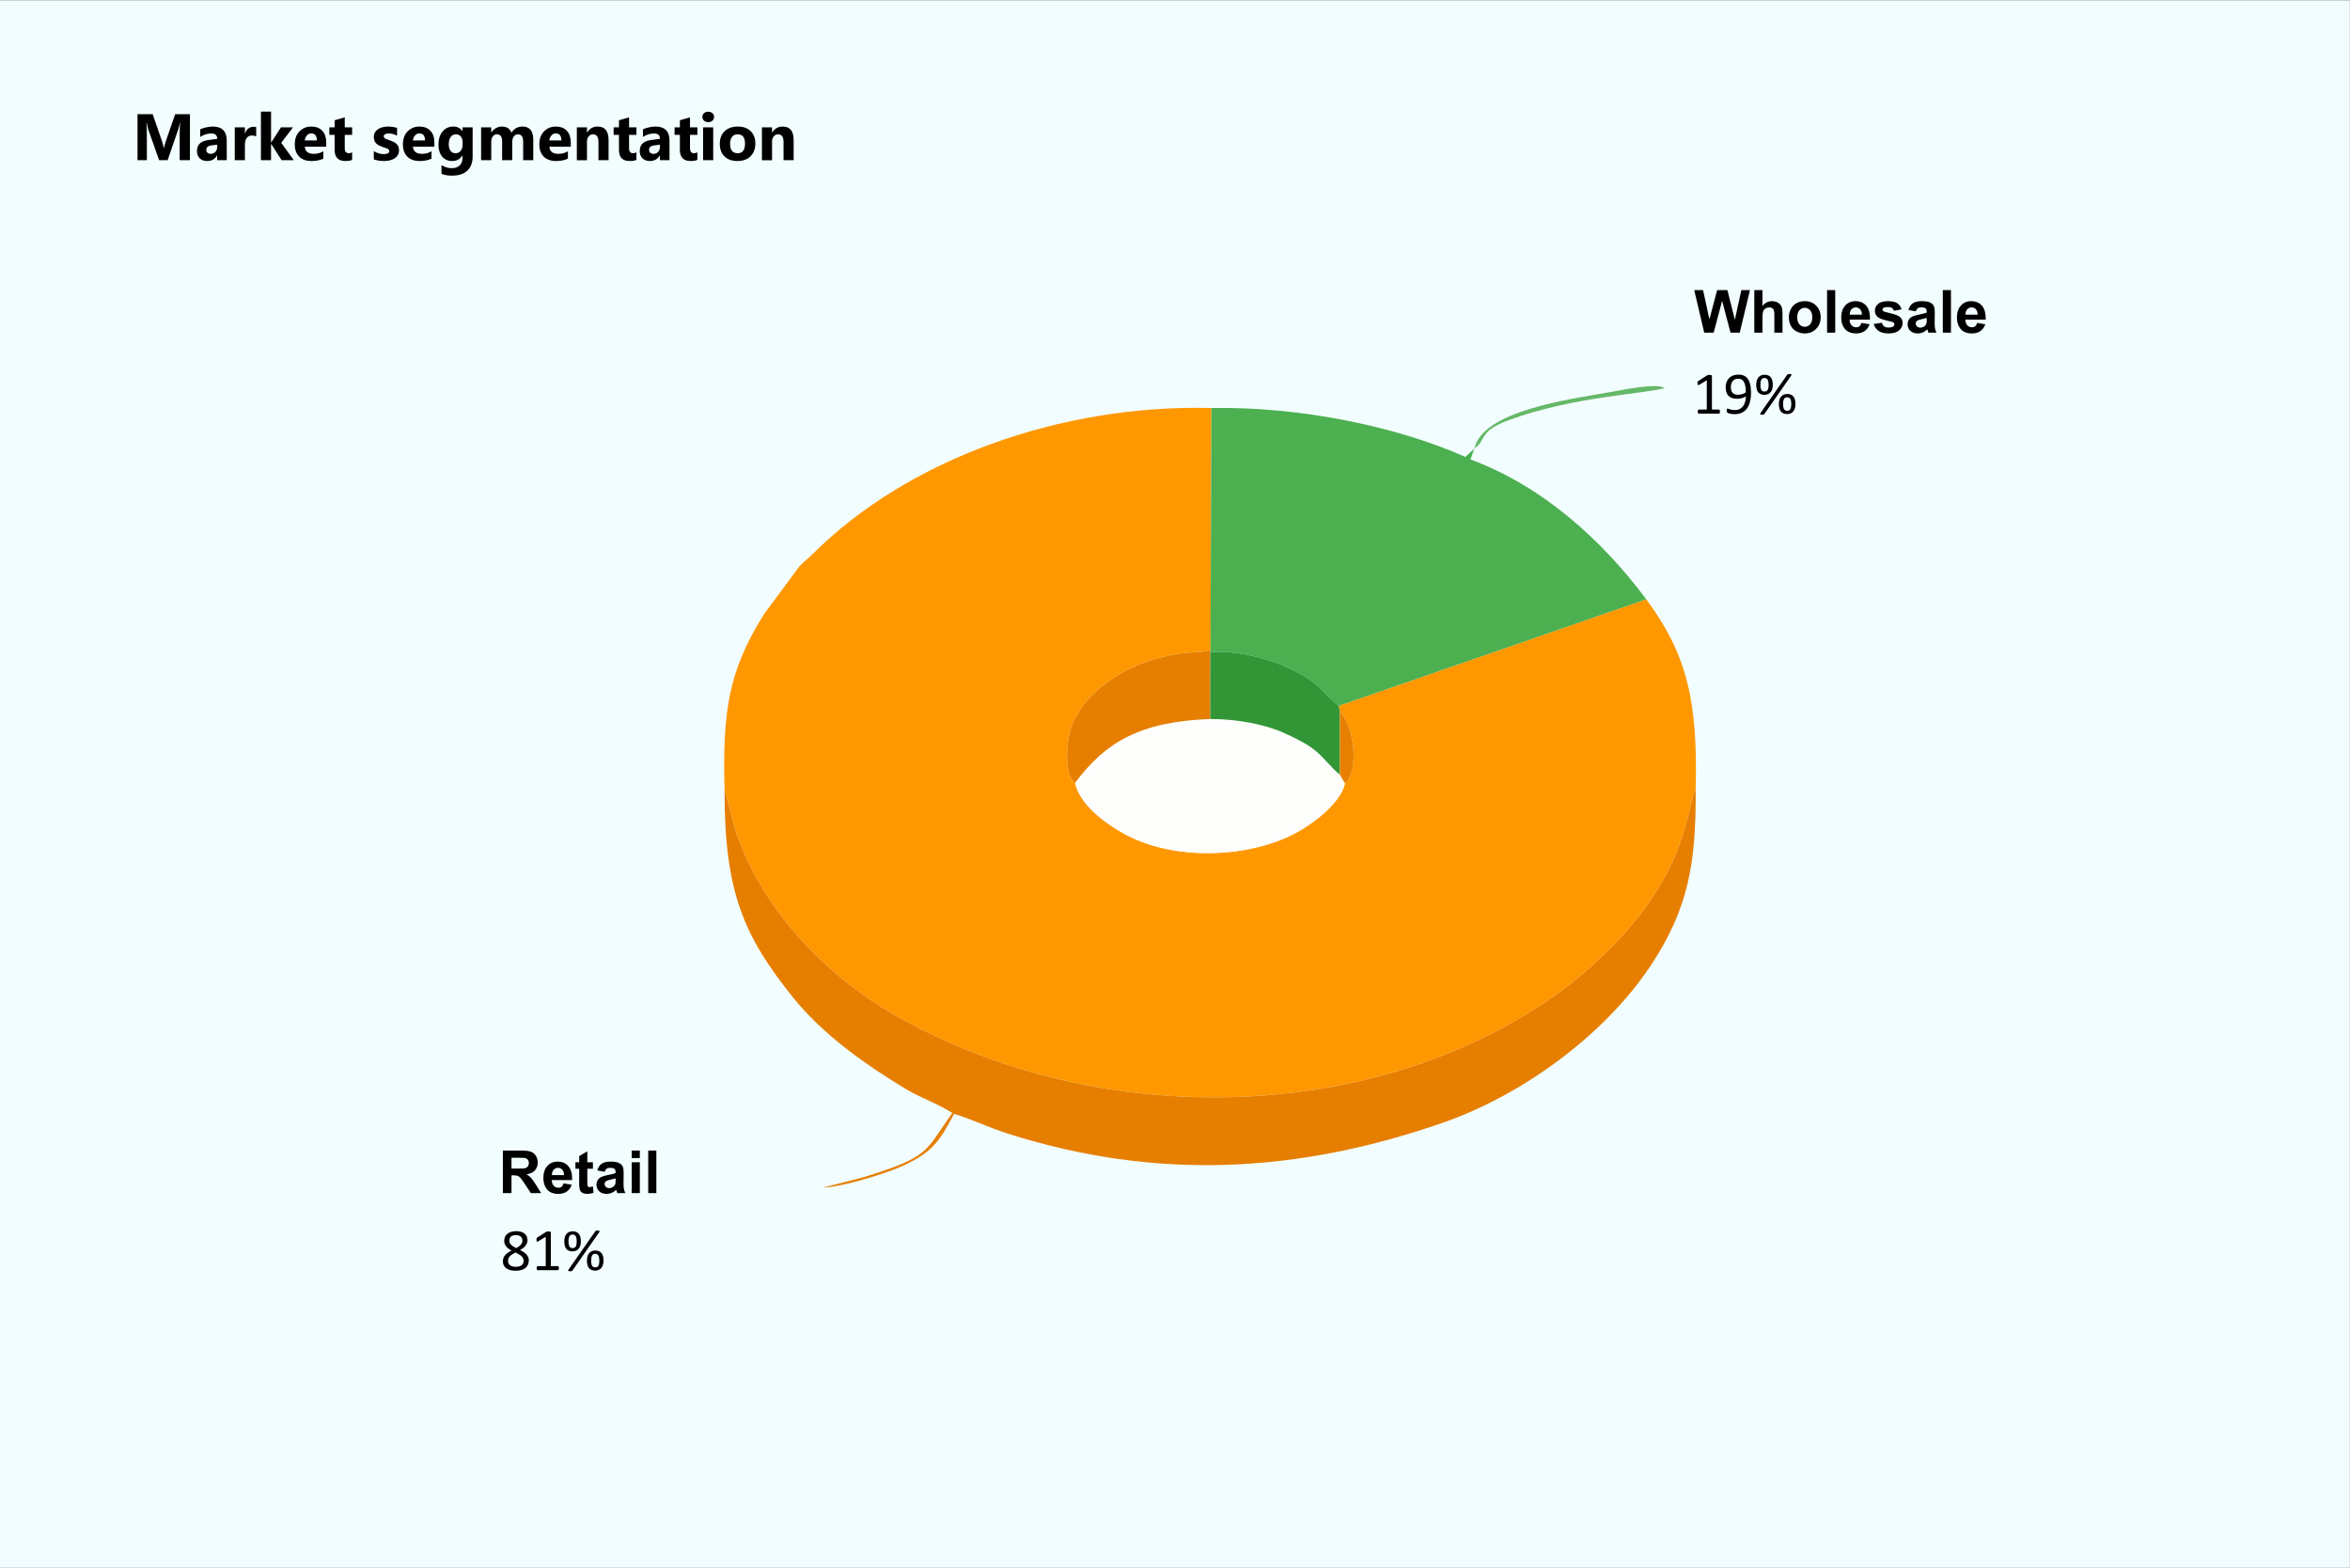 <?xml version="1.0" encoding="UTF-8"?> <!-- Creator: CorelDRAW 2020 (64-Bit) --> <svg xmlns="http://www.w3.org/2000/svg" xmlns:xlink="http://www.w3.org/1999/xlink" xmlns:xodm="http://www.corel.com/coreldraw/odm/2003" xml:space="preserve" width="1680px" height="1121px" style="shape-rendering:geometricPrecision; text-rendering:geometricPrecision; image-rendering:optimizeQuality; fill-rule:evenodd; clip-rule:evenodd" viewBox="0 0 1680 1120.56"><rect x="0" y="0" width="1680" height="1120.56" fill="#333333" stroke="none"/> <defs> <style type="text/css"> <![CDATA[ .fil6 {fill:#329637} .fil3 {fill:#4CAF50} .fil7 {fill:#66B869} .fil4 {fill:#E67E00} .fil8 {fill:#E78000} .fil0 {fill:#F2FDFF} .fil5 {fill:#FEFEFD} .fil2 {fill:#FF9800} .fil9 {fill:black;fill-rule:nonzero} .fil1 {fill:black;fill-rule:nonzero} ]]> </style> </defs> <g id="Слой_x0020_1">  <rect class="fil0" x="-0.07" width="1680" height="1120.56"></rect> <path class="fil1" d="M135.79 114.31l-7.32 0 0 -19.68c0,-2.12 0.1,-4.47 0.28,-7.04l-0.18 0c-0.39,2.02 -0.73,3.47 -1.04,4.36l-7.7 22.36 -6.06 0 -7.84 -22.13c-0.22,-0.59 -0.56,-2.13 -1.04,-4.59l-0.2 0c0.19,3.24 0.3,6.09 0.3,8.54l0 18.18 -6.68 0 0 -32.89 10.85 0 6.72 19.5c0.54,1.56 0.93,3.12 1.17,4.7l0.14 0c0.41,-1.82 0.85,-3.4 1.31,-4.75l6.72 -19.45 10.57 0 0 32.89zm26.31 0l-6.86 0 0 -3.37 -0.1 0c-1.57,2.63 -3.9,3.94 -6.99,3.94 -2.28,0 -4.08,-0.64 -5.38,-1.93 -1.31,-1.29 -1.96,-3.02 -1.96,-5.17 0,-4.56 2.7,-7.19 8.09,-7.9l6.39 -0.84c0,-2.57 -1.4,-3.85 -4.19,-3.85 -2.79,0 -5.45,0.83 -7.97,2.49l0 -5.45c1.01,-0.53 2.38,-0.98 4.14,-1.38 1.74,-0.4 3.34,-0.6 4.78,-0.6 6.7,0 10.05,3.35 10.05,10.03l0 14.03zm-6.81 -9.54l0 -1.58 -4.27 0.55c-2.36,0.3 -3.53,1.37 -3.53,3.19 0,0.82 0.28,1.5 0.85,2.03 0.58,0.52 1.36,0.79 2.33,0.79 1.37,0 2.47,-0.47 3.33,-1.41 0.85,-0.94 1.29,-2.13 1.29,-3.57zm27.86 -7.41c-0.87,-0.47 -1.89,-0.71 -3.05,-0.71 -1.57,0 -2.8,0.58 -3.69,1.73 -0.89,1.16 -1.33,2.73 -1.33,4.71l0 11.22 -7.25 0 0 -23.48 7.25 0 0 4.36 0.09 0c1.15,-3.19 3.21,-4.78 6.19,-4.78 0.77,0 1.36,0.1 1.79,0.28l0 6.67zm26.91 16.95l-8.7 0 -7.5 -11.65 -0.09 0 0 11.65 -7.24 0 0 -34.76 7.24 0 0 22.13 0.09 0 7 -10.85 8.6 0 -8.42 11.03 9.02 12.45zm23.17 -9.67l-15.32 0c0.24,3.4 2.39,5.11 6.44,5.11 2.58,0 4.85,-0.61 6.81,-1.83l0 5.23c-2.17,1.15 -4.99,1.73 -8.46,1.73 -3.79,0 -6.74,-1.05 -8.83,-3.15 -2.09,-2.1 -3.14,-5.04 -3.14,-8.79 0,-3.9 1.12,-6.99 3.39,-9.27 2.27,-2.28 5.05,-3.42 8.35,-3.42 3.42,0 6.08,1.02 7.95,3.05 1.87,2.04 2.81,4.8 2.81,8.28l0 3.06zm-6.72 -4.46c0,-3.36 -1.36,-5.04 -4.09,-5.04 -1.16,0 -2.17,0.48 -3.01,1.44 -0.85,0.96 -1.36,2.17 -1.55,3.6l8.65 0zm25.22 13.86c-1.07,0.56 -2.68,0.84 -4.83,0.84 -5.11,0 -7.67,-2.65 -7.67,-7.95l0 -10.76 -3.8 0 0 -5.34 3.8 0 0 -5.07 7.23 -2.07 0 7.14 5.27 0 0 5.34 -5.27 0 0 9.5c0,2.44 0.97,3.66 2.91,3.66 0.77,0 1.56,-0.22 2.36,-0.66l0 5.37zm15.5 -0.35l0 -5.87c1.2,0.72 2.39,1.25 3.57,1.61 1.19,0.35 2.31,0.52 3.36,0.52 1.29,0 2.3,-0.17 3.04,-0.52 0.74,-0.36 1.11,-0.89 1.11,-1.61 0,-0.46 -0.16,-0.84 -0.5,-1.15 -0.34,-0.3 -0.77,-0.57 -1.3,-0.8 -0.52,-0.22 -1.1,-0.44 -1.73,-0.62 -0.63,-0.18 -1.23,-0.39 -1.81,-0.61 -0.93,-0.36 -1.75,-0.74 -2.46,-1.14 -0.72,-0.41 -1.31,-0.88 -1.8,-1.42 -0.47,-0.53 -0.84,-1.15 -1.09,-1.85 -0.25,-0.71 -0.39,-1.54 -0.39,-2.5 0,-1.31 0.29,-2.45 0.87,-3.4 0.57,-0.94 1.33,-1.72 2.29,-2.32 0.95,-0.6 2.05,-1.05 3.28,-1.33 1.23,-0.28 2.51,-0.43 3.84,-0.43 1.04,0 2.09,0.08 3.17,0.25 1.07,0.15 2.13,0.39 3.17,0.69l0 5.6c-0.93,-0.54 -1.91,-0.94 -2.95,-1.2 -1.05,-0.27 -2.08,-0.4 -3.09,-0.4 -0.48,0 -0.92,0.04 -1.34,0.12 -0.42,0.08 -0.8,0.21 -1.12,0.37 -0.32,0.16 -0.57,0.36 -0.75,0.62 -0.19,0.25 -0.27,0.54 -0.27,0.86 0,0.42 0.13,0.79 0.4,1.1 0.29,0.3 0.64,0.57 1.08,0.79 0.45,0.22 0.94,0.42 1.48,0.59 0.54,0.18 1.08,0.36 1.62,0.54 0.97,0.34 1.84,0.71 2.62,1.11 0.77,0.39 1.45,0.86 2,1.4 0.56,0.53 0.99,1.16 1.29,1.88 0.29,0.72 0.44,1.57 0.44,2.56 0,1.4 -0.29,2.59 -0.9,3.57 -0.61,0.99 -1.41,1.79 -2.41,2.41 -1,0.61 -2.16,1.07 -3.47,1.35 -1.3,0.28 -2.66,0.42 -4.07,0.42 -2.58,0 -4.97,-0.4 -7.18,-1.19zm43.31 -9.05l-15.32 0c0.24,3.4 2.4,5.11 6.44,5.11 2.59,0 4.86,-0.61 6.82,-1.83l0 5.23c-2.17,1.15 -4.99,1.73 -8.47,1.73 -3.79,0 -6.73,-1.05 -8.83,-3.15 -2.09,-2.1 -3.14,-5.04 -3.14,-8.79 0,-3.9 1.13,-6.99 3.4,-9.27 2.26,-2.28 5.04,-3.42 8.35,-3.42 3.42,0 6.07,1.02 7.94,3.05 1.87,2.04 2.81,4.8 2.81,8.28l0 3.06zm-6.71 -4.46c0,-3.36 -1.37,-5.04 -4.09,-5.04 -1.16,0 -2.17,0.48 -3.02,1.44 -0.85,0.96 -1.36,2.17 -1.55,3.6l8.66 0zm34.05 11.45c0,4.36 -1.26,7.73 -3.78,10.13 -2.53,2.38 -6.18,3.58 -10.97,3.58 -3.16,0 -5.67,-0.44 -7.52,-1.35l0 -6.1c2.42,1.41 4.85,2.11 7.32,2.11 2.44,0 4.34,-0.65 5.68,-1.94 1.35,-1.29 2.02,-3.04 2.02,-5.26l0 -1.86 -0.09 0c-1.65,2.63 -4.09,3.94 -7.32,3.94 -2.99,0 -5.37,-1.05 -7.13,-3.16 -1.76,-2.11 -2.64,-4.94 -2.64,-8.49 0,-3.97 0.98,-7.13 2.94,-9.47 1.96,-2.34 4.53,-3.51 7.73,-3.51 2.85,0 5,1.1 6.42,3.31l0.09 0 0 -2.73 7.25 0 0 20.8zm-7.16 -8.6l0 -1.86c0,-1.48 -0.43,-2.75 -1.31,-3.8 -0.89,-1.04 -2.03,-1.56 -3.43,-1.56 -1.61,0 -2.87,0.62 -3.79,1.87 -0.91,1.26 -1.38,3.03 -1.38,5.3 0,1.96 0.44,3.5 1.31,4.65 0.88,1.14 2.07,1.7 3.58,1.7 1.5,0 2.71,-0.57 3.64,-1.73 0.92,-1.15 1.38,-2.67 1.38,-4.57zm50.51 11.28l-7.23 0 0 -13.39c0,-3.42 -1.25,-5.11 -3.76,-5.11 -1.19,0 -2.16,0.5 -2.91,1.53 -0.75,1.03 -1.13,2.3 -1.13,3.83l0 13.14 -7.24 0 0 -13.53c0,-3.32 -1.23,-4.97 -3.69,-4.97 -1.24,0 -2.23,0.48 -2.97,1.46 -0.74,0.98 -1.12,2.31 -1.12,3.99l0 13.05 -7.24 0 0 -23.48 7.24 0 0 3.67 0.09 0c0.76,-1.25 1.81,-2.28 3.16,-3.06 1.35,-0.79 2.83,-1.19 4.44,-1.19 3.32,0 5.59,1.46 6.81,4.38 1.79,-2.92 4.41,-4.38 7.89,-4.38 5.1,0 7.66,3.15 7.66,9.45l0 14.61zm26.83 -9.67l-15.32 0c0.25,3.4 2.4,5.11 6.45,5.11 2.58,0 4.85,-0.61 6.81,-1.83l0 5.23c-2.17,1.15 -4.99,1.73 -8.47,1.73 -3.79,0 -6.73,-1.05 -8.83,-3.15 -2.09,-2.1 -3.14,-5.04 -3.14,-8.79 0,-3.9 1.13,-6.99 3.4,-9.27 2.26,-2.28 5.04,-3.42 8.35,-3.42 3.42,0 6.07,1.02 7.94,3.05 1.87,2.04 2.81,4.8 2.81,8.28l0 3.06zm-6.71 -4.46c0,-3.36 -1.37,-5.04 -4.09,-5.04 -1.16,0 -2.17,0.48 -3.01,1.44 -0.86,0.96 -1.37,2.17 -1.55,3.6l8.65 0zm33.71 14.13l-7.23 0 0 -13.05c0,-3.64 -1.3,-5.45 -3.9,-5.45 -1.25,0 -2.28,0.47 -3.09,1.44 -0.81,0.96 -1.22,2.19 -1.22,3.67l0 13.39 -7.24 0 0 -23.48 7.24 0 0 3.71 0.09 0c1.73,-2.86 4.25,-4.29 7.55,-4.29 5.2,0 7.8,3.23 7.8,9.68l0 14.38zm19.93 -0.27c-1.07,0.56 -2.69,0.84 -4.84,0.84 -5.1,0 -7.66,-2.65 -7.66,-7.95l0 -10.76 -3.81 0 0 -5.34 3.81 0 0 -5.07 7.22 -2.07 0 7.14 5.28 0 0 5.34 -5.28 0 0 9.5c0,2.44 0.97,3.66 2.91,3.66 0.77,0 1.56,-0.22 2.37,-0.66l0 5.37zm23.63 0.27l-6.86 0 0 -3.37 -0.1 0c-1.57,2.63 -3.9,3.94 -7,3.94 -2.27,0 -4.07,-0.64 -5.37,-1.93 -1.31,-1.29 -1.96,-3.02 -1.96,-5.17 0,-4.56 2.7,-7.19 8.09,-7.9l6.38 -0.84c0,-2.57 -1.39,-3.85 -4.18,-3.85 -2.79,0 -5.45,0.83 -7.97,2.49l0 -5.45c1.01,-0.53 2.38,-0.98 4.14,-1.38 1.74,-0.4 3.34,-0.6 4.78,-0.6 6.69,0 10.05,3.35 10.05,10.03l0 14.03zm-6.82 -9.54l0 -1.58 -4.26 0.55c-2.36,0.3 -3.53,1.37 -3.53,3.19 0,0.82 0.28,1.5 0.85,2.03 0.58,0.52 1.35,0.79 2.33,0.79 1.37,0 2.47,-0.47 3.33,-1.41 0.85,-0.94 1.28,-2.13 1.28,-3.57zm26.75 9.27c-1.08,0.56 -2.69,0.84 -4.84,0.84 -5.11,0 -7.67,-2.65 -7.67,-7.95l0 -10.76 -3.8 0 0 -5.34 3.8 0 0 -5.07 7.23 -2.07 0 7.14 5.28 0 0 5.34 -5.28 0 0 9.5c0,2.44 0.97,3.66 2.91,3.66 0.77,0 1.56,-0.22 2.37,-0.66l0 5.37zm7.75 -26.93c-1.22,0 -2.23,-0.36 -3,-1.09 -0.78,-0.73 -1.18,-1.61 -1.18,-2.67 0,-1.09 0.4,-1.97 1.18,-2.66 0.77,-0.69 1.78,-1.04 3,-1.04 1.24,0 2.24,0.35 3.02,1.04 0.77,0.69 1.16,1.57 1.16,2.66 0,1.1 -0.39,2 -1.16,2.71 -0.78,0.7 -1.78,1.05 -3.02,1.05zm3.57 27.2l-7.24 0 0 -23.48 7.24 0 0 23.48zm17.3 0.57c-3.92,0 -6.99,-1.09 -9.23,-3.28 -2.24,-2.2 -3.36,-5.18 -3.36,-8.94 0,-3.88 1.16,-6.93 3.48,-9.12 2.33,-2.19 5.48,-3.29 9.43,-3.29 3.9,0 6.96,1.1 9.17,3.29 2.22,2.19 3.33,5.1 3.33,8.71 0,3.9 -1.14,6.98 -3.43,9.24 -2.28,2.27 -5.41,3.39 -9.39,3.39zm0.19 -19.07c-1.72,0 -3.05,0.58 -4,1.76 -0.94,1.18 -1.42,2.85 -1.42,5 0,4.51 1.82,6.76 5.46,6.76 3.47,0 5.21,-2.31 5.21,-6.94 0,-4.39 -1.75,-6.58 -5.25,-6.58zm40.02 18.5l-7.23 0 0 -13.05c0,-3.64 -1.3,-5.45 -3.9,-5.45 -1.25,0 -2.28,0.47 -3.09,1.44 -0.81,0.96 -1.22,2.19 -1.22,3.67l0 13.39 -7.24 0 0 -23.48 7.24 0 0 3.71 0.09 0c1.73,-2.86 4.25,-4.29 7.55,-4.29 5.2,0 7.8,3.23 7.8,9.68l0 14.38z"></path> </g> <g id="Слой_x0020_1_0">  <path class="fil2" d="M518 564.89c1.06,1.44 5.81,22.24 7.31,26.89 17.89,56.04 63.31,104.43 114.83,133.89 134.4,76.82 318.14,79.39 449.87,-0.11 23.93,-14.43 39.79,-26.96 58.86,-45.57 60.15,-58.7 56.85,-106.51 63.37,-115.61 1.44,-61.04 -5.02,-95.34 -35.36,-136.22l-219.79 76.18 0.74 4.03c9.8,9.03 14.43,42.09 3.67,51.45 -3.22,14.47 -23.7,29.69 -37.39,36.55 -33.8,16.96 -84.5,18.28 -118.55,0.44 -14.76,-7.74 -33.71,-21.66 -36.97,-37.43 -8.3,-5.19 -6.03,-30.86 -2.72,-39.93 8.28,-22.75 32.85,-39.9 55.65,-47.22 25.29,-8.12 33.93,-4.74 43.89,-7.73l0.62 -173.04c-107.54,-2.84 -217.3,36.58 -285.15,104.47 -3.51,3.52 -6.2,5.01 -9.42,8.76l-25.41 34.31c-25.49,40.76 -29.56,69.86 -28.05,125.89l0 0z"></path> <path class="fil3" d="M865.41 464.5l-0.16 1.5c17.4,-1.66 40.65,4.29 54.16,10.5 7.45,3.42 14.19,6.87 20.03,11.48 7.14,5.63 10.05,10.68 17.65,16.36l219.8 -76.17c-31.41,-42.15 -74.19,-80.97 -125.68,-99.95l2.82 -7.83 -6.43 6.03c-49.86,-22.13 -118.88,-36.09 -181.57,-34.96l-0.62 173.04 0 0z"></path> <path class="fil4" d="M1212.24 564.38c-6.52,9.1 -3.22,56.91 -63.37,115.61 -19.07,18.61 -34.93,31.14 -58.86,45.57 -131.73,79.5 -315.47,76.93 -449.87,0.11 -51.52,-29.46 -96.94,-77.85 -114.83,-133.89 -1.5,-4.65 -6.25,-25.45 -7.31,-26.89 -0.15,72.95 13.92,104.22 48.85,147.83 21.14,26.39 52,48.35 81.54,66.02 9.98,5.95 23.55,10.66 32.42,16.75 -19.96,27.42 -14.71,30.83 -63.79,45.93l-28.73 7.33c14.05,-0.45 45.02,-10.04 57.08,-15.53 21.36,-9.75 26.32,-17.72 36.7,-37.18 12.23,3.57 24.46,9.67 37.91,13.95 106.93,34.15 208.55,28.38 312.25,-7.88 56.32,-19.71 115.11,-62.58 148.03,-112.32 27.52,-41.56 32.21,-74.77 31.98,-125.41l0 0z"></path> <path class="fil5" d="M768.59 559.38c3.26,15.77 22.21,29.69 36.97,37.43 34.05,17.84 84.75,16.52 118.55,-0.44 13.69,-6.86 34.17,-22.08 37.39,-36.55l-3.62 -6.24c-5.58,-4.35 -10.56,-11.13 -16.4,-16.25 -5.95,-5.19 -12.69,-8.43 -20.85,-12.37 -15.57,-7.51 -36.27,-11.17 -55.4,-11.21 -50.2,1.87 -75.06,16.63 -96.63,45.63l-0.01 0z"></path> <path class="fil4" d="M768.59 559.38c21.58,-29 46.44,-43.76 96.64,-45.63l0.02 -47.75 0.16 -1.5c-9.96,2.99 -18.6,-0.38 -43.89,7.73 -22.8,7.32 -47.37,24.47 -55.65,47.23 -3.31,9.06 -5.58,34.73 2.72,39.92l0 0z"></path> <path class="fil6" d="M865.23 513.75c19.13,0.04 39.82,3.7 55.4,11.21 8.16,3.94 14.9,7.18 20.85,12.37 5.84,5.12 10.82,11.9 16.4,16.24l-0.05 -45.2 -0.74 -4.03c-7.6,-5.68 -10.51,-10.73 -17.65,-16.36 -5.84,-4.61 -12.58,-8.06 -20.03,-11.48 -13.51,-6.21 -36.76,-12.16 -54.16,-10.5l-0.02 47.75z"></path> <path class="fil7" d="M1054.03 320.39l2.9 -2.41c5.3,-6.32 3.17,-11.02 21.8,-17.9 45.81,-16.87 96.22,-18.55 111.39,-22.89 -5.58,-3.98 -32.05,1.67 -38.5,2.8 -30.48,5.33 -91.45,13.4 -97.59,40.4z"></path> <path class="fil8" d="M957.88 553.58l3.62 6.24c10.76,-9.36 6.13,-42.42 -3.67,-51.45l0.05 45.21 0 0z"></path> <path class="fil9" d="M1218.34 237.59l-7.16 -30.44 6.33 0 4.53 20.91 5.55 -20.91 7.33 0 5.31 21.27 4.64 -21.27 6.18 0 -7.33 30.44 -6.58 0 -6 -22.76 -6.05 22.76 -6.75 0zm41.63 -30.44l0 11.28c1.89,-2.24 4.16,-3.37 6.79,-3.37 1.35,0 2.57,0.25 3.65,0.74 1.09,0.51 1.9,1.14 2.46,1.92 0.55,0.77 0.92,1.63 1.12,2.57 0.21,0.94 0.31,2.4 0.31,4.38l0 12.92 -5.83 0 0 -11.63c0,-2.31 -0.11,-3.78 -0.33,-4.4 -0.23,-0.63 -0.62,-1.12 -1.19,-1.48 -0.57,-0.37 -1.28,-0.56 -2.13,-0.56 -0.98,0 -1.85,0.24 -2.62,0.71 -0.78,0.47 -1.34,1.18 -1.69,2.13 -0.36,0.94 -0.54,2.34 -0.54,4.19l0 11.04 -5.82 0 0 -30.44 5.82 0zm18.87 19.14c0,-1.94 0.47,-3.82 1.43,-5.63 0.96,-1.82 2.31,-3.2 4.06,-4.16 1.75,-0.96 3.7,-1.44 5.86,-1.44 3.33,0 6.06,1.08 8.19,3.25 2.14,2.18 3.2,4.91 3.2,8.23 0,3.34 -1.08,6.11 -3.22,8.31 -2.16,2.19 -4.86,3.29 -8.13,3.29 -2.02,0 -3.95,-0.46 -5.78,-1.37 -1.83,-0.92 -3.22,-2.25 -4.18,-4.03 -0.96,-1.76 -1.43,-3.91 -1.43,-6.45zm5.99 0.31c0,2.19 0.52,3.87 1.55,5.03 1.04,1.17 2.32,1.75 3.84,1.75 1.52,0 2.79,-0.58 3.82,-1.75 1.03,-1.16 1.55,-2.85 1.55,-5.07 0,-2.16 -0.52,-3.83 -1.55,-4.99 -1.03,-1.17 -2.3,-1.75 -3.82,-1.75 -1.52,0 -2.8,0.58 -3.84,1.75 -1.03,1.16 -1.55,2.84 -1.55,5.03zm21.33 10.99l0 -30.44 5.83 0 0 30.44 -5.83 0zm24.57 -6.97l5.82 0.98c-0.75,2.13 -1.93,3.75 -3.54,4.87 -1.61,1.11 -3.63,1.67 -6.05,1.67 -3.83,0 -6.67,-1.25 -8.51,-3.76 -1.45,-2.01 -2.18,-4.55 -2.18,-7.62 0,-3.65 0.96,-6.52 2.86,-8.59 1.91,-2.07 4.33,-3.11 7.25,-3.11 3.27,0 5.85,1.08 7.75,3.25 1.89,2.17 2.8,5.49 2.72,9.97l-14.58 0c0.04,1.73 0.51,3.08 1.41,4.04 0.89,0.96 2.01,1.44 3.34,1.44 0.91,0 1.68,-0.24 2.3,-0.74 0.62,-0.5 1.09,-1.3 1.41,-2.4zm0.34 -5.91c-0.05,-1.69 -0.48,-2.98 -1.31,-3.86 -0.83,-0.89 -1.83,-1.33 -3.02,-1.33 -1.27,0 -2.32,0.47 -3.15,1.4 -0.83,0.93 -1.23,2.2 -1.22,3.79l8.7 0zm8.46 6.67l5.87 -0.89c0.25,1.13 0.75,1.98 1.51,2.57 0.76,0.58 1.83,0.87 3.2,0.87 1.51,0 2.64,-0.27 3.41,-0.82 0.51,-0.39 0.76,-0.92 0.76,-1.57 0,-0.44 -0.14,-0.81 -0.42,-1.1 -0.29,-0.27 -0.94,-0.54 -1.94,-0.77 -4.72,-1.04 -7.7,-1.99 -8.96,-2.85 -1.75,-1.2 -2.62,-2.85 -2.62,-4.97 0,-1.92 0.76,-3.53 2.27,-4.83 1.51,-1.31 3.84,-1.96 7.01,-1.96 3.02,0 5.26,0.5 6.73,1.48 1.47,0.99 2.48,2.45 3.03,4.39l-5.48 1.02c-0.23,-0.87 -0.69,-1.53 -1.35,-1.99 -0.66,-0.46 -1.6,-0.69 -2.82,-0.69 -1.55,0 -2.65,0.21 -3.33,0.64 -0.44,0.31 -0.66,0.71 -0.66,1.19 0,0.41 0.19,0.77 0.58,1.06 0.53,0.39 2.35,0.93 5.47,1.64 3.12,0.71 5.29,1.58 6.52,2.6 1.23,1.04 1.84,2.49 1.84,4.35 0,2.02 -0.85,3.76 -2.54,5.21 -1.68,1.45 -4.19,2.18 -7.5,2.18 -3.01,0 -5.39,-0.61 -7.14,-1.82 -1.75,-1.21 -2.9,-2.85 -3.44,-4.94zm30.06 -9.05l-5.27 -0.94c0.6,-2.15 1.62,-3.74 3.08,-4.78 1.45,-1.03 3.61,-1.55 6.47,-1.55 2.6,0 4.54,0.31 5.82,0.92 1.27,0.62 2.16,1.4 2.68,2.35 0.52,0.95 0.78,2.68 0.78,5.22l-0.08 6.8c0,1.93 0.09,3.36 0.27,4.29 0.19,0.92 0.53,1.9 1.04,2.95l-5.78 0c-0.15,-0.38 -0.34,-0.95 -0.56,-1.7 -0.09,-0.35 -0.16,-0.57 -0.2,-0.68 -0.99,0.98 -2.06,1.71 -3.19,2.2 -1.13,0.48 -2.34,0.73 -3.62,0.73 -2.26,0 -4.05,-0.61 -5.35,-1.85 -1.3,-1.22 -1.95,-2.78 -1.95,-4.67 0,-1.24 0.29,-2.35 0.89,-3.33 0.59,-0.97 1.42,-1.72 2.5,-2.23 1.07,-0.52 2.61,-0.97 4.63,-1.36 2.72,-0.51 4.61,-1 5.66,-1.44l0 -0.58c0,-1.14 -0.27,-1.94 -0.83,-2.43 -0.56,-0.48 -1.6,-0.73 -3.14,-0.73 -1.04,0 -1.85,0.21 -2.43,0.63 -0.59,0.41 -1.06,1.14 -1.42,2.18zm7.82 4.72c-0.74,0.25 -1.92,0.54 -3.55,0.89 -1.61,0.35 -2.67,0.69 -3.17,1.01 -0.76,0.55 -1.14,1.23 -1.14,2.06 0,0.82 0.3,1.52 0.91,2.12 0.61,0.59 1.38,0.89 2.33,0.89 1.05,0 2.05,-0.35 3.01,-1.04 0.7,-0.53 1.17,-1.16 1.39,-1.93 0.14,-0.5 0.22,-1.44 0.22,-2.84l0 -1.16zm11.49 10.54l0 -30.44 5.82 0 0 30.44 -5.82 0zm24.56 -6.97l5.82 0.98c-0.74,2.13 -1.92,3.75 -3.53,4.87 -1.62,1.11 -3.64,1.67 -6.05,1.67 -3.84,0 -6.68,-1.25 -8.51,-3.76 -1.45,-2.01 -2.18,-4.55 -2.18,-7.62 0,-3.65 0.95,-6.52 2.86,-8.59 1.9,-2.07 4.32,-3.11 7.24,-3.11 3.27,0 5.86,1.08 7.76,3.25 1.89,2.17 2.8,5.49 2.71,9.97l-14.58 0c0.04,1.73 0.51,3.08 1.41,4.04 0.89,0.96 2.01,1.44 3.34,1.44 0.92,0 1.68,-0.24 2.3,-0.74 0.62,-0.5 1.09,-1.3 1.41,-2.4zm0.34 -5.91c-0.04,-1.69 -0.48,-2.98 -1.3,-3.86 -0.83,-0.89 -1.84,-1.33 -3.03,-1.33 -1.27,0 -2.32,0.47 -3.15,1.4 -0.82,0.93 -1.23,2.2 -1.21,3.79l8.69 0z"></path> <path class="fil9" d="M359.49 852.69l0 -30.44 12.95 0c3.25,0 5.62,0.28 7.09,0.83 1.48,0.54 2.66,1.51 3.54,2.91 0.89,1.4 1.33,3 1.33,4.79 0,2.29 -0.66,4.18 -2,5.67 -1.34,1.48 -3.34,2.42 -6,2.81 1.32,0.77 2.41,1.62 3.27,2.55 0.87,0.93 2.03,2.58 3.49,4.94l3.71 5.94 -7.35 0 -4.4 -6.65c-1.58,-2.35 -2.67,-3.84 -3.26,-4.46 -0.58,-0.61 -1.19,-1.03 -1.84,-1.26 -0.66,-0.23 -1.7,-0.34 -3.11,-0.34l-1.25 0 0 12.71 -6.17 0zm6.17 -17.56l4.55 0c2.94,0 4.78,-0.12 5.52,-0.37 0.73,-0.25 1.31,-0.68 1.72,-1.29 0.42,-0.61 0.62,-1.37 0.62,-2.29 0,-1.03 -0.28,-1.85 -0.82,-2.49 -0.55,-0.63 -1.32,-1.02 -2.31,-1.19 -0.5,-0.07 -2,-0.1 -4.49,-0.1l-4.79 0 0 7.73zm37.24 10.59l5.83 0.98c-0.75,2.13 -1.93,3.75 -3.54,4.87 -1.61,1.11 -3.63,1.67 -6.05,1.67 -3.83,0 -6.67,-1.25 -8.51,-3.76 -1.45,-2.01 -2.18,-4.55 -2.18,-7.62 0,-3.65 0.96,-6.52 2.86,-8.59 1.91,-2.07 4.32,-3.11 7.24,-3.11 3.28,0 5.86,1.09 7.76,3.25 1.89,2.17 2.8,5.49 2.71,9.97l-14.58 0c0.05,1.73 0.51,3.08 1.41,4.04 0.9,0.96 2.01,1.44 3.35,1.44 0.91,0 1.68,-0.24 2.29,-0.74 0.63,-0.5 1.09,-1.3 1.41,-2.4zm0.34 -5.91c-0.04,-1.69 -0.47,-2.98 -1.3,-3.86 -0.83,-0.89 -1.84,-1.33 -3.03,-1.33 -1.26,0 -2.31,0.47 -3.14,1.4 -0.83,0.93 -1.23,2.2 -1.22,3.79l8.69 0zm20.63 -9.18l0 4.63 -4 0 0 8.94c0,1.81 0.04,2.86 0.11,3.16 0.08,0.3 0.25,0.55 0.53,0.75 0.27,0.19 0.59,0.29 0.98,0.29 0.55,0 1.33,-0.19 2.35,-0.56l0.49 4.53c-1.35,0.58 -2.88,0.87 -4.59,0.87 -1.05,0 -2,-0.17 -2.84,-0.53 -0.84,-0.35 -1.46,-0.81 -1.85,-1.37 -0.39,-0.57 -0.66,-1.33 -0.82,-2.29 -0.12,-0.68 -0.18,-2.06 -0.18,-4.13l0 -9.66 -2.68 0 0 -4.63 2.68 0 0 -4.38 5.82 -3.44 0 7.82 4 0zm8.41 6.8l-5.27 -0.94c0.6,-2.15 1.62,-3.74 3.08,-4.78 1.45,-1.03 3.61,-1.55 6.47,-1.55 2.6,0 4.54,0.31 5.82,0.92 1.27,0.62 2.17,1.4 2.68,2.35 0.52,0.95 0.78,2.68 0.78,5.22l-0.08 6.8c0,1.93 0.09,3.36 0.27,4.29 0.19,0.92 0.53,1.9 1.04,2.95l-5.78 0c-0.15,-0.38 -0.34,-0.95 -0.56,-1.7 -0.09,-0.35 -0.16,-0.57 -0.2,-0.68 -0.99,0.98 -2.06,1.71 -3.19,2.2 -1.13,0.48 -2.34,0.73 -3.62,0.73 -2.26,0 -4.05,-0.61 -5.35,-1.85 -1.3,-1.22 -1.95,-2.78 -1.95,-4.67 0,-1.23 0.29,-2.35 0.89,-3.32 0.59,-0.98 1.42,-1.73 2.5,-2.24 1.07,-0.52 2.61,-0.97 4.63,-1.36 2.72,-0.51 4.61,-1 5.66,-1.43l0 -0.59c0,-1.14 -0.27,-1.94 -0.83,-2.43 -0.56,-0.48 -1.6,-0.73 -3.14,-0.73 -1.04,0 -1.85,0.21 -2.43,0.63 -0.59,0.41 -1.06,1.14 -1.42,2.18zm7.82 4.72c-0.74,0.25 -1.92,0.54 -3.55,0.89 -1.61,0.35 -2.67,0.69 -3.17,1.01 -0.76,0.55 -1.14,1.23 -1.14,2.06 0,0.82 0.3,1.52 0.91,2.12 0.61,0.59 1.38,0.89 2.33,0.89 1.05,0 2.05,-0.35 3.01,-1.03 0.7,-0.54 1.17,-1.17 1.39,-1.94 0.15,-0.49 0.22,-1.44 0.22,-2.84l0 -1.16zm11.49 -14.5l0 -5.4 5.82 0 0 5.4 -5.82 0zm0 25.04l0 -22.06 5.82 0 0 22.06 -5.82 0zm11.81 0l0 -30.44 5.82 0 0 30.44 -5.82 0z"></path> <path class="fil9" d="M1229.58 294.04c0,0.27 -0.02,0.49 -0.06,0.67 -0.05,0.19 -0.1,0.34 -0.17,0.45 -0.07,0.11 -0.15,0.19 -0.25,0.24 -0.09,0.05 -0.19,0.08 -0.28,0.08l-14.37 0c-0.09,0 -0.18,-0.03 -0.27,-0.08 -0.08,-0.05 -0.17,-0.13 -0.24,-0.24 -0.08,-0.11 -0.14,-0.26 -0.18,-0.45 -0.05,-0.18 -0.07,-0.4 -0.07,-0.67 0,-0.26 0.02,-0.47 0.07,-0.65 0.04,-0.19 0.09,-0.35 0.16,-0.46 0.06,-0.12 0.14,-0.21 0.23,-0.28 0.09,-0.06 0.2,-0.09 0.3,-0.09l5.73 0 0 -20.94 -5.32 3.18c-0.27,0.13 -0.49,0.22 -0.65,0.25 -0.16,0.03 -0.29,0 -0.39,-0.09 -0.11,-0.1 -0.17,-0.25 -0.21,-0.46 -0.03,-0.21 -0.05,-0.48 -0.05,-0.81 0,-0.24 0.01,-0.45 0.03,-0.61 0.02,-0.18 0.06,-0.32 0.1,-0.43 0.05,-0.11 0.1,-0.21 0.18,-0.3 0.08,-0.08 0.18,-0.17 0.31,-0.25l6.34 -4.06c0.06,-0.04 0.12,-0.08 0.21,-0.11 0.09,-0.02 0.2,-0.05 0.32,-0.08 0.13,-0.03 0.28,-0.05 0.45,-0.06 0.17,0 0.38,0 0.64,0 0.33,0 0.62,0.01 0.85,0.04 0.22,0.03 0.4,0.07 0.53,0.12 0.13,0.05 0.21,0.11 0.25,0.19 0.04,0.08 0.07,0.16 0.07,0.24l0 24.18 4.97 0c0.12,0 0.23,0.03 0.32,0.09 0.1,0.07 0.18,0.16 0.25,0.28 0.06,0.11 0.12,0.27 0.15,0.46 0.04,0.18 0.05,0.39 0.05,0.65zm22.2 -13.4c0,1.19 -0.07,2.39 -0.21,3.6 -0.15,1.22 -0.39,2.4 -0.73,3.52 -0.34,1.13 -0.8,2.19 -1.37,3.17 -0.57,0.98 -1.3,1.84 -2.17,2.58 -0.87,0.73 -1.9,1.31 -3.1,1.73 -1.2,0.42 -2.59,0.63 -4.18,0.63 -0.61,0 -1.2,-0.04 -1.77,-0.12 -0.58,-0.08 -1.09,-0.17 -1.56,-0.29 -0.45,-0.11 -0.85,-0.23 -1.16,-0.36 -0.31,-0.13 -0.53,-0.26 -0.67,-0.38 -0.15,-0.13 -0.25,-0.3 -0.31,-0.52 -0.07,-0.23 -0.1,-0.52 -0.1,-0.89 0,-0.31 0.01,-0.56 0.03,-0.74 0.02,-0.19 0.06,-0.33 0.1,-0.42 0.05,-0.11 0.1,-0.17 0.18,-0.21 0.08,-0.03 0.18,-0.06 0.29,-0.06 0.16,0 0.37,0.06 0.66,0.16 0.28,0.11 0.64,0.23 1.07,0.36 0.44,0.12 0.94,0.24 1.52,0.35 0.58,0.11 1.24,0.16 1.96,0.16 1.38,0 2.56,-0.27 3.55,-0.8 0.99,-0.53 1.79,-1.23 2.42,-2.13 0.62,-0.89 1.09,-1.92 1.4,-3.1 0.31,-1.16 0.48,-2.4 0.51,-3.7 -0.75,0.43 -1.65,0.82 -2.7,1.17 -1.05,0.34 -2.26,0.5 -3.62,0.5 -1.54,0 -2.82,-0.21 -3.86,-0.62 -1.05,-0.42 -1.88,-1 -2.51,-1.71 -0.64,-0.73 -1.09,-1.59 -1.37,-2.58 -0.27,-0.99 -0.41,-2.07 -0.41,-3.25 0,-1.22 0.17,-2.38 0.53,-3.48 0.35,-1.1 0.9,-2.06 1.66,-2.9 0.75,-0.83 1.7,-1.5 2.86,-1.99 1.17,-0.5 2.56,-0.75 4.17,-0.75 1.15,0 2.17,0.14 3.05,0.44 0.89,0.29 1.66,0.71 2.31,1.25 0.65,0.54 1.21,1.2 1.66,1.97 0.45,0.77 0.82,1.65 1.09,2.63 0.28,0.97 0.48,2.03 0.6,3.17 0.12,1.15 0.18,2.34 0.18,3.61zm-3.7 -0.4c0,-1.82 -0.13,-3.34 -0.37,-4.58 -0.23,-1.24 -0.59,-2.24 -1.06,-3 -0.47,-0.77 -1.04,-1.32 -1.72,-1.67 -0.68,-0.34 -1.47,-0.5 -2.37,-0.5 -0.92,0 -1.71,0.16 -2.36,0.5 -0.66,0.33 -1.19,0.77 -1.61,1.33 -0.42,0.56 -0.73,1.2 -0.92,1.9 -0.2,0.71 -0.3,1.44 -0.3,2.19 0,0.84 0.08,1.6 0.27,2.3 0.17,0.69 0.46,1.28 0.86,1.76 0.39,0.48 0.91,0.86 1.55,1.12 0.64,0.26 1.42,0.39 2.36,0.39 1.07,0 2.1,-0.16 3.09,-0.48 1,-0.32 1.85,-0.74 2.58,-1.26zm19.28 -5.47c0,1.09 -0.13,2.07 -0.37,2.97 -0.24,0.89 -0.61,1.65 -1.1,2.28 -0.5,0.62 -1.12,1.12 -1.88,1.47 -0.76,0.36 -1.65,0.53 -2.67,0.53 -1.04,0 -1.92,-0.16 -2.65,-0.48 -0.74,-0.33 -1.35,-0.8 -1.81,-1.42 -0.47,-0.61 -0.81,-1.36 -1.04,-2.25 -0.22,-0.88 -0.33,-1.89 -0.33,-3.02 0,-1.03 0.12,-1.99 0.35,-2.86 0.24,-0.88 0.6,-1.64 1.08,-2.27 0.48,-0.64 1.1,-1.14 1.86,-1.51 0.76,-0.37 1.66,-0.55 2.69,-0.55 1.12,0 2.06,0.19 2.82,0.57 0.75,0.38 1.36,0.89 1.81,1.54 0.46,0.64 0.77,1.39 0.96,2.25 0.18,0.87 0.28,1.78 0.28,2.75zm-2.98 0.11c0,-0.79 -0.06,-1.49 -0.17,-2.11 -0.11,-0.61 -0.29,-1.12 -0.52,-1.54 -0.24,-0.4 -0.54,-0.71 -0.93,-0.92 -0.38,-0.2 -0.83,-0.3 -1.35,-0.3 -0.5,0 -0.93,0.1 -1.3,0.3 -0.37,0.19 -0.67,0.49 -0.91,0.89 -0.23,0.39 -0.41,0.88 -0.51,1.47 -0.12,0.58 -0.18,1.27 -0.18,2.06 0,0.97 0.07,1.76 0.2,2.41 0.14,0.65 0.33,1.15 0.58,1.52 0.24,0.38 0.56,0.64 0.93,0.79 0.38,0.15 0.81,0.22 1.29,0.22 0.56,0 1.03,-0.11 1.39,-0.32 0.36,-0.21 0.65,-0.52 0.87,-0.94 0.23,-0.41 0.38,-0.91 0.47,-1.5 0.1,-0.59 0.14,-1.26 0.14,-2.03zm19.17 13.64c0,1.09 -0.12,2.08 -0.36,2.97 -0.24,0.89 -0.61,1.66 -1.1,2.29 -0.51,0.62 -1.13,1.12 -1.88,1.47 -0.77,0.36 -1.66,0.53 -2.67,0.53 -1.04,0 -1.93,-0.16 -2.66,-0.49 -0.74,-0.32 -1.34,-0.79 -1.81,-1.41 -0.47,-0.62 -0.81,-1.36 -1.03,-2.25 -0.22,-0.89 -0.33,-1.89 -0.33,-3.03 0,-1.03 0.12,-1.98 0.35,-2.85 0.24,-0.88 0.59,-1.64 1.07,-2.28 0.49,-0.63 1.1,-1.13 1.87,-1.5 0.75,-0.37 1.65,-0.56 2.68,-0.56 1.13,0 2.06,0.19 2.82,0.58 0.76,0.38 1.37,0.89 1.82,1.54 0.45,0.64 0.77,1.39 0.96,2.25 0.18,0.87 0.27,1.78 0.27,2.74zm-2.97 0.12c0,-0.79 -0.06,-1.49 -0.18,-2.11 -0.11,-0.62 -0.28,-1.13 -0.51,-1.54 -0.24,-0.41 -0.55,-0.71 -0.93,-0.92 -0.39,-0.2 -0.84,-0.31 -1.36,-0.31 -0.5,0 -0.93,0.11 -1.3,0.3 -0.37,0.2 -0.66,0.5 -0.9,0.89 -0.24,0.4 -0.41,0.89 -0.52,1.48 -0.12,0.58 -0.17,1.27 -0.17,2.06 0,0.96 0.06,1.76 0.2,2.41 0.13,0.64 0.33,1.15 0.57,1.52 0.25,0.38 0.56,0.64 0.94,0.78 0.38,0.16 0.8,0.23 1.28,0.23 0.57,0 1.03,-0.11 1.4,-0.32 0.36,-0.21 0.65,-0.52 0.87,-0.94 0.22,-0.42 0.37,-0.92 0.47,-1.51 0.09,-0.58 0.14,-1.26 0.14,-2.02zm-19.2 7.02c-0.07,0.13 -0.15,0.23 -0.26,0.29 -0.09,0.06 -0.21,0.12 -0.35,0.17 -0.15,0.05 -0.31,0.09 -0.52,0.11 -0.19,0.02 -0.43,0.03 -0.72,0.03 -0.31,0 -0.56,-0.03 -0.75,-0.09 -0.2,-0.06 -0.33,-0.13 -0.41,-0.22 -0.08,-0.09 -0.11,-0.21 -0.08,-0.34 0.02,-0.13 0.09,-0.29 0.2,-0.45l19.13 -27.43c0.07,-0.12 0.16,-0.21 0.26,-0.29 0.09,-0.07 0.21,-0.14 0.37,-0.18 0.14,-0.04 0.32,-0.07 0.51,-0.1 0.19,-0.02 0.43,-0.03 0.73,-0.03 0.3,0 0.54,0.03 0.73,0.08 0.2,0.05 0.33,0.12 0.41,0.22 0.09,0.1 0.13,0.22 0.11,0.36 -0.03,0.14 -0.1,0.29 -0.21,0.45l-19.15 27.42z"></path> <path class="fil9" d="M378.04 900.72c0,1.19 -0.21,2.25 -0.64,3.17 -0.42,0.93 -1.03,1.72 -1.83,2.36 -0.81,0.63 -1.79,1.11 -2.97,1.44 -1.18,0.33 -2.52,0.49 -4.04,0.49 -1.42,0 -2.69,-0.16 -3.81,-0.45 -1.12,-0.3 -2.07,-0.74 -2.85,-1.32 -0.78,-0.58 -1.37,-1.3 -1.79,-2.15 -0.41,-0.84 -0.61,-1.82 -0.61,-2.9 0,-0.87 0.14,-1.66 0.42,-2.38 0.29,-0.72 0.69,-1.39 1.22,-2 0.54,-0.61 1.19,-1.18 1.98,-1.71 0.77,-0.53 1.66,-1.04 2.64,-1.52 -0.86,-0.44 -1.61,-0.9 -2.26,-1.39 -0.65,-0.49 -1.21,-1.02 -1.66,-1.59 -0.46,-0.58 -0.8,-1.19 -1.04,-1.84 -0.23,-0.65 -0.35,-1.36 -0.35,-2.13 0,-0.96 0.18,-1.86 0.53,-2.71 0.34,-0.84 0.87,-1.57 1.57,-2.19 0.7,-0.63 1.6,-1.12 2.69,-1.48 1.08,-0.36 2.35,-0.54 3.8,-0.54 1.38,0 2.59,0.16 3.6,0.5 1.02,0.33 1.85,0.78 2.51,1.36 0.66,0.57 1.15,1.24 1.46,2.03 0.31,0.77 0.47,1.61 0.47,2.5 0,0.73 -0.11,1.42 -0.34,2.08 -0.24,0.67 -0.58,1.3 -1.04,1.9 -0.45,0.59 -1.01,1.14 -1.67,1.67 -0.66,0.51 -1.42,1 -2.27,1.45 1.01,0.5 1.9,1.01 2.68,1.53 0.79,0.52 1.45,1.09 1.98,1.69 0.53,0.6 0.93,1.24 1.21,1.91 0.27,0.67 0.41,1.41 0.41,2.22zm-4.57 -14.12c0,-0.59 -0.1,-1.14 -0.31,-1.61 -0.2,-0.49 -0.5,-0.9 -0.9,-1.24 -0.4,-0.34 -0.89,-0.6 -1.48,-0.77 -0.59,-0.19 -1.26,-0.27 -2.01,-0.27 -1.53,0 -2.69,0.35 -3.48,1.04 -0.79,0.7 -1.18,1.65 -1.18,2.85 0,0.56 0.1,1.07 0.29,1.54 0.19,0.48 0.49,0.93 0.89,1.36 0.4,0.42 0.92,0.84 1.53,1.24 0.62,0.41 1.35,0.83 2.2,1.27 1.44,-0.74 2.54,-1.55 3.3,-2.45 0.77,-0.9 1.15,-1.88 1.15,-2.96zm0.87 14.51c0,-0.65 -0.12,-1.24 -0.36,-1.78 -0.24,-0.53 -0.6,-1.02 -1.1,-1.49 -0.48,-0.45 -1.09,-0.9 -1.83,-1.34 -0.73,-0.43 -1.57,-0.88 -2.53,-1.35 -0.9,0.44 -1.68,0.88 -2.36,1.32 -0.67,0.44 -1.22,0.89 -1.66,1.37 -0.43,0.46 -0.75,0.95 -0.98,1.48 -0.21,0.51 -0.32,1.08 -0.32,1.71 0,1.37 0.47,2.44 1.41,3.19 0.95,0.75 2.35,1.13 4.22,1.13 1.82,0 3.19,-0.38 4.12,-1.14 0.93,-0.76 1.39,-1.8 1.39,-3.1zm25.2 5.24c0,0.27 -0.02,0.49 -0.06,0.67 -0.05,0.18 -0.1,0.34 -0.17,0.44 -0.07,0.12 -0.15,0.2 -0.25,0.25 -0.09,0.05 -0.19,0.07 -0.28,0.07l-14.37 0c-0.09,0 -0.19,-0.02 -0.27,-0.07 -0.08,-0.05 -0.17,-0.13 -0.24,-0.25 -0.08,-0.1 -0.14,-0.26 -0.18,-0.44 -0.05,-0.18 -0.07,-0.4 -0.07,-0.67 0,-0.26 0.02,-0.47 0.07,-0.66 0.04,-0.18 0.09,-0.34 0.16,-0.45 0.05,-0.13 0.13,-0.21 0.23,-0.28 0.09,-0.06 0.19,-0.09 0.3,-0.09l5.73 0 0 -20.94 -5.32 3.17c-0.27,0.14 -0.49,0.23 -0.65,0.26 -0.16,0.03 -0.29,0 -0.4,-0.1 -0.1,-0.09 -0.16,-0.24 -0.2,-0.45 -0.04,-0.21 -0.05,-0.48 -0.05,-0.81 0,-0.24 0.01,-0.45 0.03,-0.61 0.02,-0.18 0.06,-0.32 0.1,-0.43 0.04,-0.11 0.1,-0.21 0.18,-0.3 0.08,-0.08 0.18,-0.17 0.31,-0.25l6.34 -4.06c0.06,-0.04 0.12,-0.08 0.21,-0.11 0.09,-0.02 0.2,-0.05 0.32,-0.08 0.13,-0.03 0.27,-0.05 0.45,-0.06 0.17,0 0.38,0 0.64,0 0.33,0 0.62,0.01 0.85,0.04 0.22,0.03 0.39,0.06 0.53,0.12 0.13,0.05 0.21,0.11 0.25,0.18 0.04,0.08 0.06,0.16 0.06,0.25l0 24.18 4.98 0c0.12,0 0.23,0.03 0.32,0.09 0.1,0.07 0.18,0.15 0.25,0.28 0.06,0.11 0.11,0.27 0.15,0.45 0.04,0.19 0.05,0.4 0.05,0.66zm15.71 -19.27c0,1.08 -0.12,2.07 -0.36,2.96 -0.24,0.9 -0.61,1.66 -1.11,2.29 -0.5,0.62 -1.12,1.12 -1.87,1.47 -0.77,0.36 -1.66,0.53 -2.67,0.53 -1.04,0 -1.93,-0.16 -2.66,-0.48 -0.74,-0.33 -1.34,-0.8 -1.81,-1.42 -0.47,-0.62 -0.81,-1.36 -1.03,-2.25 -0.22,-0.88 -0.33,-1.89 -0.33,-3.02 0,-1.03 0.11,-1.99 0.35,-2.86 0.24,-0.88 0.59,-1.64 1.07,-2.27 0.49,-0.64 1.1,-1.14 1.87,-1.51 0.75,-0.37 1.65,-0.56 2.68,-0.56 1.12,0 2.06,0.19 2.82,0.58 0.76,0.38 1.37,0.89 1.82,1.54 0.45,0.64 0.77,1.39 0.95,2.25 0.19,0.87 0.28,1.78 0.28,2.75zm-2.97 0.11c0,-0.79 -0.06,-1.49 -0.18,-2.11 -0.11,-0.62 -0.28,-1.12 -0.51,-1.54 -0.24,-0.4 -0.55,-0.71 -0.93,-0.92 -0.39,-0.2 -0.84,-0.3 -1.36,-0.3 -0.5,0 -0.93,0.1 -1.3,0.29 -0.37,0.2 -0.67,0.5 -0.91,0.9 -0.23,0.39 -0.4,0.88 -0.51,1.47 -0.12,0.58 -0.17,1.27 -0.17,2.06 0,0.96 0.06,1.76 0.2,2.41 0.13,0.64 0.32,1.15 0.57,1.52 0.25,0.38 0.56,0.64 0.94,0.79 0.38,0.15 0.8,0.22 1.28,0.22 0.57,0 1.03,-0.11 1.4,-0.32 0.36,-0.21 0.65,-0.52 0.87,-0.94 0.22,-0.42 0.37,-0.92 0.47,-1.5 0.09,-0.59 0.14,-1.27 0.14,-2.03zm19.17 13.64c0,1.09 -0.13,2.08 -0.37,2.97 -0.24,0.89 -0.61,1.65 -1.1,2.29 -0.5,0.62 -1.13,1.11 -1.88,1.47 -0.76,0.35 -1.65,0.53 -2.67,0.53 -1.04,0 -1.92,-0.16 -2.66,-0.49 -0.74,-0.32 -1.34,-0.8 -1.8,-1.41 -0.47,-0.62 -0.81,-1.37 -1.04,-2.25 -0.22,-0.89 -0.33,-1.9 -0.33,-3.03 0,-1.03 0.12,-1.99 0.35,-2.86 0.24,-0.87 0.6,-1.64 1.08,-2.27 0.48,-0.64 1.1,-1.14 1.86,-1.51 0.76,-0.37 1.65,-0.55 2.69,-0.55 1.12,0 2.06,0.19 2.82,0.58 0.75,0.38 1.36,0.89 1.81,1.53 0.46,0.65 0.77,1.4 0.96,2.26 0.18,0.86 0.28,1.78 0.28,2.74zm-2.98 0.12c0,-0.79 -0.06,-1.5 -0.17,-2.11 -0.11,-0.62 -0.29,-1.13 -0.52,-1.54 -0.24,-0.41 -0.54,-0.71 -0.93,-0.92 -0.38,-0.21 -0.83,-0.31 -1.35,-0.31 -0.51,0 -0.93,0.1 -1.3,0.3 -0.37,0.2 -0.67,0.49 -0.91,0.89 -0.23,0.39 -0.41,0.89 -0.52,1.48 -0.11,0.58 -0.17,1.27 -0.17,2.06 0,0.96 0.07,1.76 0.2,2.41 0.13,0.64 0.33,1.15 0.58,1.52 0.24,0.38 0.56,0.64 0.93,0.78 0.38,0.16 0.81,0.23 1.29,0.23 0.56,0 1.03,-0.11 1.39,-0.32 0.36,-0.21 0.65,-0.52 0.87,-0.94 0.23,-0.42 0.38,-0.92 0.47,-1.51 0.1,-0.58 0.14,-1.26 0.14,-2.02zm-19.19 7.02c-0.07,0.13 -0.16,0.23 -0.26,0.29 -0.1,0.06 -0.22,0.12 -0.36,0.17 -0.14,0.05 -0.31,0.09 -0.51,0.11 -0.2,0.02 -0.44,0.03 -0.72,0.03 -0.31,0 -0.57,-0.03 -0.76,-0.09 -0.19,-0.06 -0.32,-0.13 -0.4,-0.22 -0.08,-0.09 -0.11,-0.21 -0.09,-0.34 0.02,-0.14 0.09,-0.29 0.2,-0.46l19.14 -27.42c0.06,-0.12 0.15,-0.21 0.25,-0.29 0.1,-0.08 0.22,-0.14 0.37,-0.18 0.15,-0.04 0.32,-0.08 0.51,-0.1 0.19,-0.02 0.43,-0.03 0.73,-0.03 0.3,0 0.55,0.02 0.73,0.08 0.2,0.05 0.34,0.12 0.42,0.22 0.09,0.1 0.12,0.22 0.1,0.36 -0.02,0.14 -0.09,0.29 -0.2,0.45l-19.15 27.42z"></path> </g> </svg> 